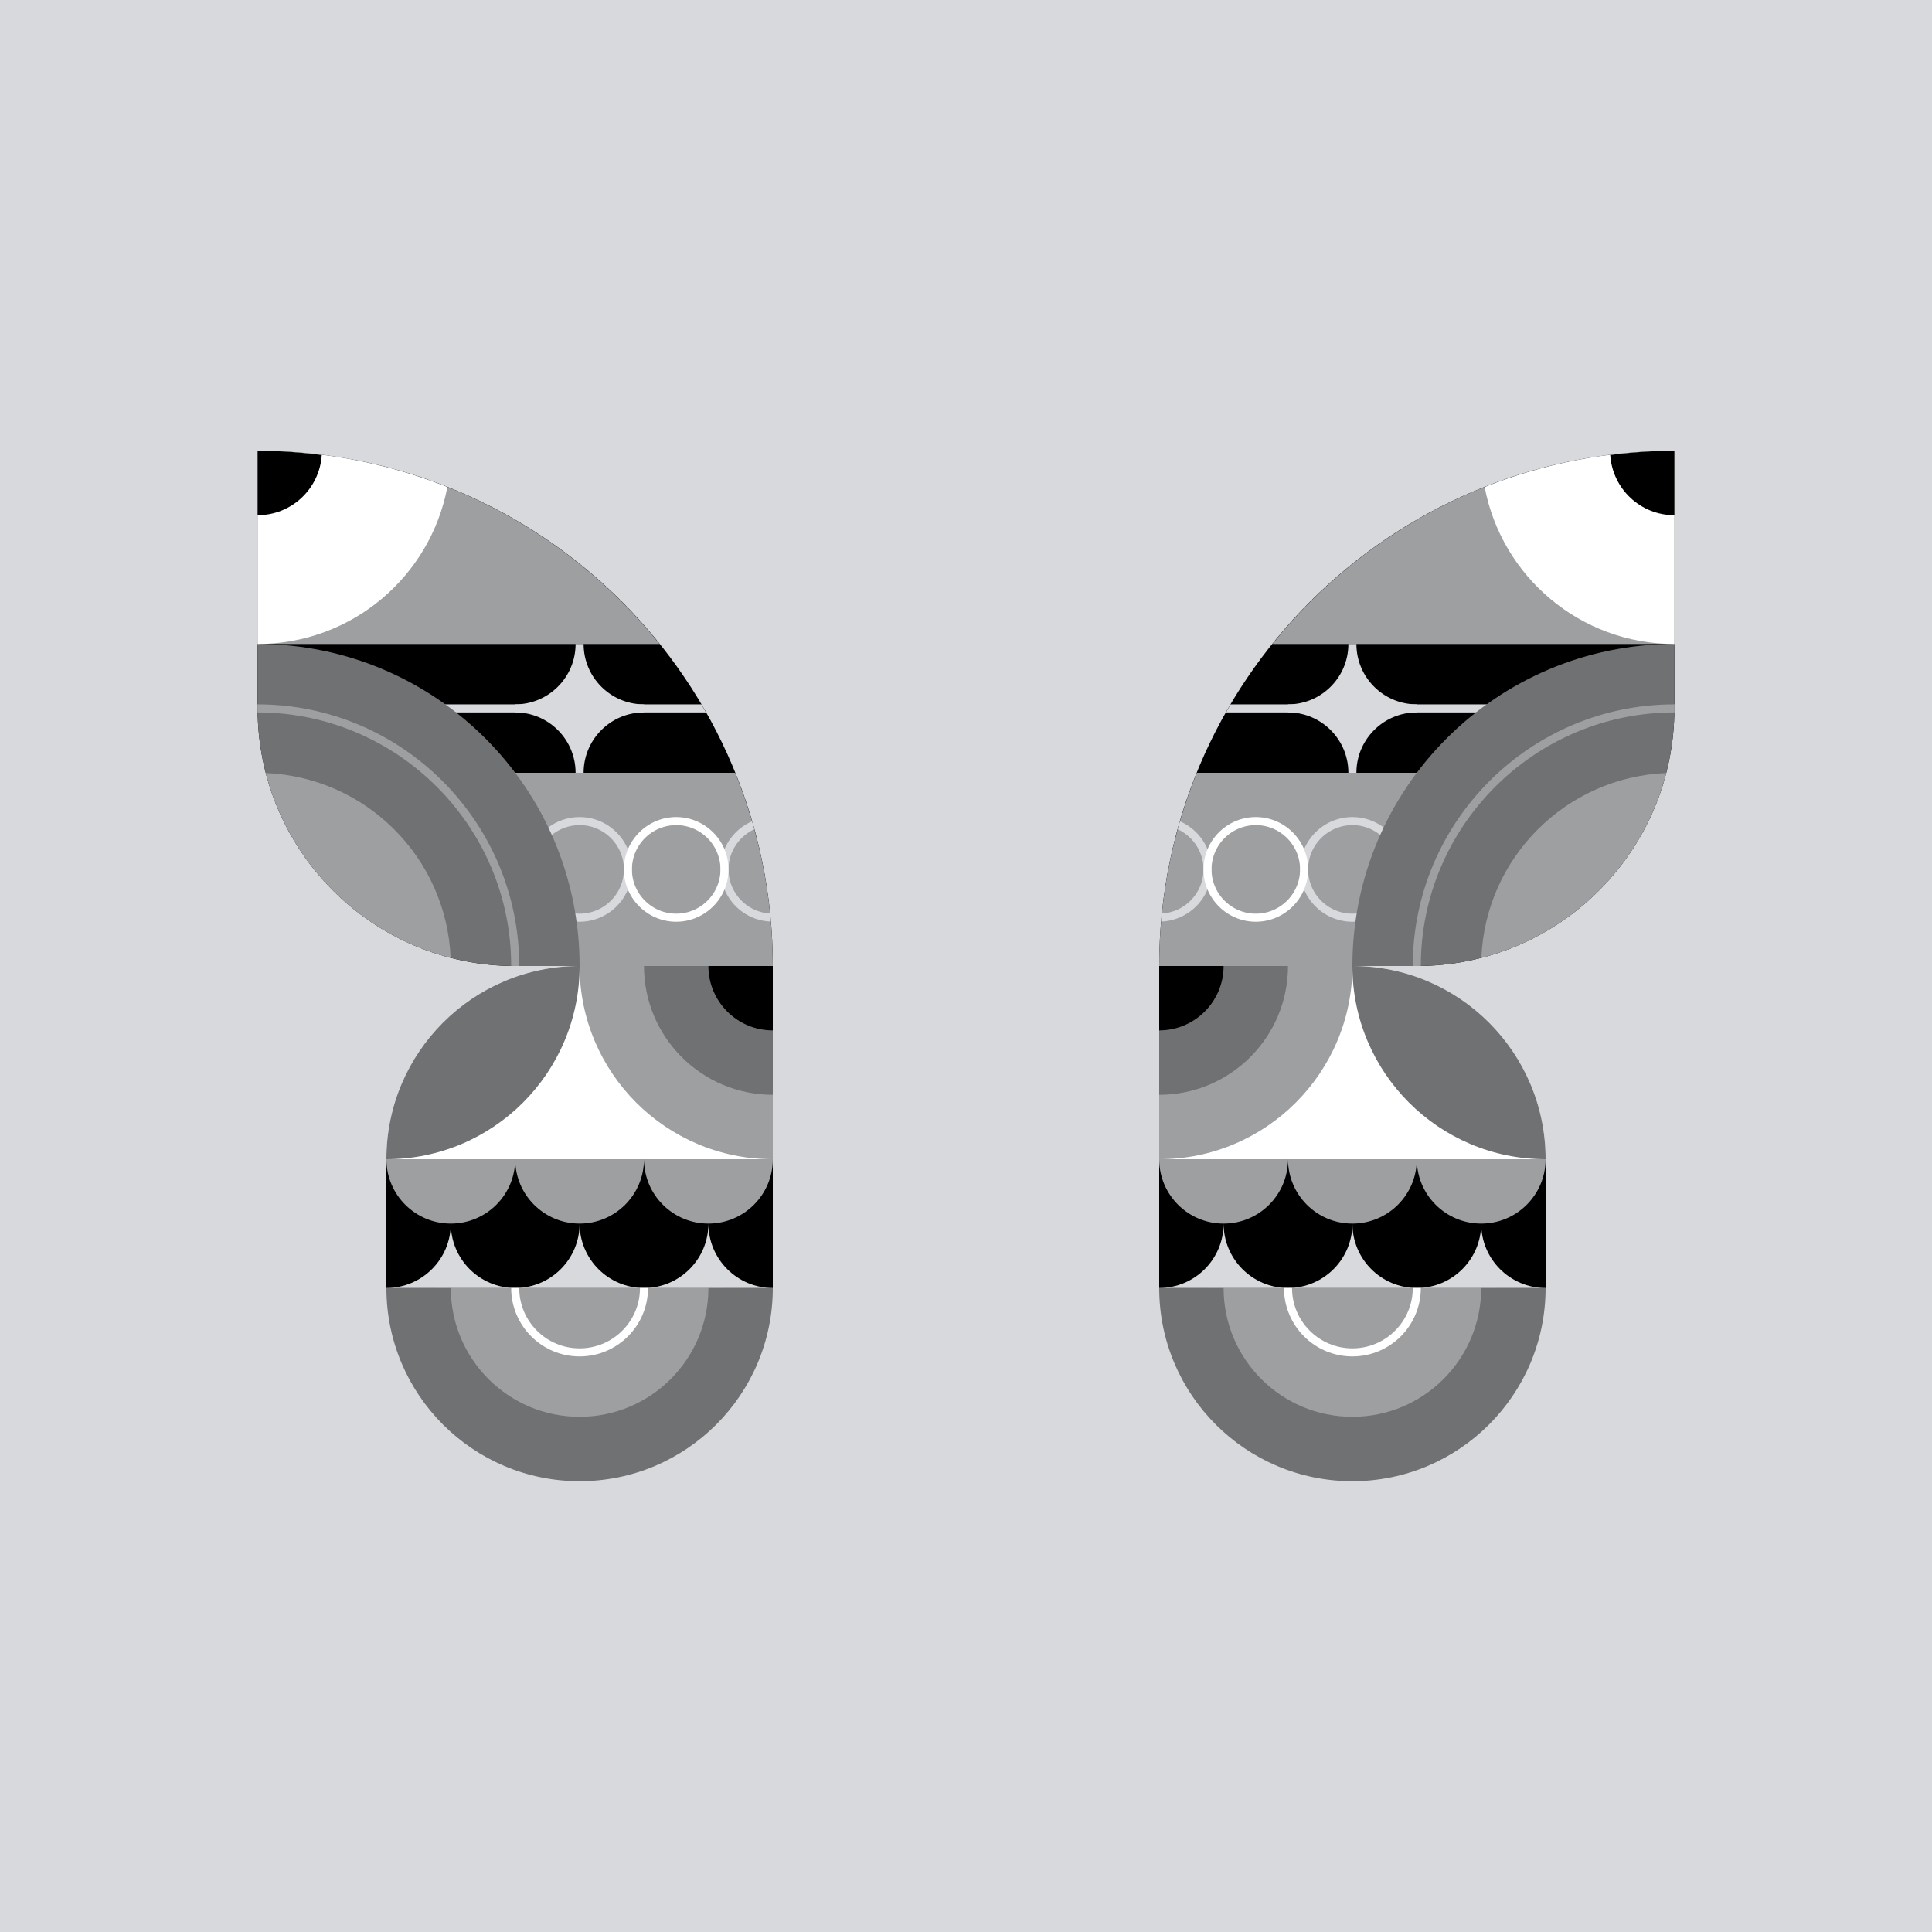 <svg xmlns="http://www.w3.org/2000/svg" width="240" height="240" fill="none"><path fill="#D8D9DD" d="M0 0h240v240H0z"/><path fill="#000" d="M144 120h32c17.67 0 32-14.33 32-32V56c-35.35 0-64 28.65-64 64Z"/><path fill="#9D9FA1" d="M148.67 96c-3 7.41-4.67 15.51-4.67 24h32V96h-27.33Z"/><path fill="#D8D9DD" d="M152.3 88.5h55.69c0-.17.01-.33.01-.5v-.5h-55.13c-.2.33-.39.67-.57 1Zm15.7 26c-3.58 0-6.5-2.92-6.5-6.5s2.92-6.5 6.5-6.5 6.5 2.92 6.5 6.5-2.92 6.5-6.5 6.5Zm0-12a5.51 5.51 0 0 0-5.5 5.5c0 3.03 2.47 5.5 5.5 5.5s5.5-2.47 5.5-5.5-2.47-5.5-5.5-5.5Z"/><path fill="#fff" d="M168 120h-24v24c0 13.25 10.75 24 24 24s24-10.75 24-24-10.75-24-24-24Z"/><path fill="#707173" d="M168 184c13.25 0 24-10.75 24-24h-48c0 13.25 10.75 24 24 24Zm40-96v-8c-22.09 0-40 17.91-40 40h8c17.67 0 32-14.33 32-32Z"/><path fill="#9D9FA1" d="M168 120h-24v24c13.25 0 24-10.75 24-24Z"/><path fill="#000" d="M192 144h-48v16h48v-16Z"/><path fill="#707173" d="M168 120c0 13.25 10.75 24 24 24 0-13.25-10.75-24-24-24Z"/><path fill="#9D9FA1" d="M168 152c4.42 0 8-3.58 8-8h-16c0 4.42 3.58 8 8 8Zm-16 0c4.42 0 8-3.58 8-8h-16c0 4.42 3.58 8 8 8Zm32 0c4.42 0 8-3.58 8-8h-16c0 4.42 3.58 8 8 8Z"/><path fill="#707173" d="M144 136c8.84 0 16-7.16 16-16h-16v16Z"/><path fill="#000" d="M144 128c4.42 0 8-3.58 8-8h-8v8Z"/><path fill="#9D9FA1" d="M158.06 80H208V56c-20.21 0-38.21 9.37-49.94 24Z"/><path fill="#fff" d="M184.43 60.51C186.54 71.61 196.29 80 208 80V56c-8.33 0-16.27 1.61-23.57 4.51Z"/><path fill="#9D9FA1" d="M176.5 119.99c0-17.36 14.13-31.48 31.49-31.49 0-.17.01-.33.01-.5v-.5c-17.92 0-32.5 14.58-32.5 32.5h.5c.17 0 .33-.01.5-.01Z"/><path fill="#9D9FA1" d="M206.98 96.03c-12.45.52-22.44 10.51-22.96 22.96 11.22-2.9 20.06-11.73 22.96-22.96ZM152 160c0 8.84 7.16 16 16 16s16-7.16 16-16h-32Z"/><path fill="#D8D9DD" d="M168 96c0-4.42-3.58-8-8-8 4.42 0 8-3.58 8-8 0 4.42 3.58 8 8 8-4.42 0-8 3.58-8 8Z"/><path fill="#D8D9DD" d="M168.5 96h-1c0-4.14-3.36-7.5-7.5-7.5v-1c4.14 0 7.5-3.36 7.5-7.5h1c0 4.14 3.36 7.5 7.5 7.5v1c-4.14 0-7.5 3.36-7.5 7.5Zm-5.63-8c2.38.86 4.27 2.75 5.13 5.13a8.565 8.565 0 0 1 5.13-5.13 8.565 8.565 0 0 1-5.13-5.13 8.565 8.565 0 0 1-5.13 5.13Zm-16.29 14.04c-.09.32-.18.65-.27.98 1.88.88 3.19 2.78 3.19 4.98 0 2.92-2.29 5.31-5.16 5.48l-.09 1a6.501 6.501 0 0 0 6.25-6.49c0-2.67-1.62-4.96-3.92-5.96v.01Z"/><path fill="#fff" d="M156 114.5c-3.58 0-6.5-2.92-6.5-6.5s2.92-6.5 6.5-6.5 6.5 2.92 6.5 6.5-2.92 6.5-6.5 6.5Zm0-12a5.51 5.51 0 0 0-5.5 5.5c0 3.03 2.47 5.5 5.5 5.5s5.5-2.47 5.5-5.5-2.47-5.5-5.5-5.5Z"/><path fill="#000" d="M200.03 56.52C200.3 60.7 203.76 64 208 64v-8c-2.7 0-5.36.19-7.97.52Z"/><path fill="#D8D9DD" d="M168 152c0 4.42-3.58 8-8 8h16c-4.42 0-8-3.58-8-8Zm-16 0c0 4.42-3.58 8-8 8h16c-4.42 0-8-3.58-8-8Zm32 0c0 4.42-3.58 8-8 8h16c-4.42 0-8-3.58-8-8Z"/><path fill="#fff" d="M168 168.5c-4.69 0-8.5-3.81-8.5-8.5h1c0 4.14 3.36 7.5 7.5 7.5 4.14 0 7.5-3.36 7.5-7.5h1c0 4.69-3.81 8.5-8.5 8.5Z"/><path fill="#000" d="M96 120H64c-17.67 0-32-14.33-32-32V56c35.35 0 64 28.65 64 64Z"/><path fill="#9D9FA1" d="M91.33 96c3 7.41 4.67 15.51 4.67 24H64V96h27.33Z"/><path fill="#D8D9DD" d="M87.7 88.5H32.01c0-.17-.01-.33-.01-.5v-.5h55.13c.2.33.39.67.57 1Zm-15.7 26c-3.58 0-6.5-2.92-6.5-6.5s2.92-6.5 6.5-6.5 6.5 2.92 6.5 6.5-2.92 6.5-6.5 6.5Zm0-12a5.51 5.51 0 0 0-5.5 5.5c0 3.03 2.47 5.5 5.5 5.5s5.5-2.47 5.5-5.5-2.47-5.5-5.5-5.5Z"/><path fill="#fff" d="M72 120h24v24c0 13.25-10.75 24-24 24s-24-10.75-24-24 10.75-24 24-24Z"/><path fill="#707173" d="M72 184c-13.25 0-24-10.75-24-24h48c0 13.25-10.75 24-24 24ZM32 88v-8c22.09 0 40 17.91 40 40h-8c-17.67 0-32-14.33-32-32Z"/><path fill="#9D9FA1" d="M72 120h24v24c-13.25 0-24-10.75-24-24Z"/><path fill="#000" d="M48 160h48v-16H48v16Z"/><path fill="#707173" d="M72 120c0 13.25-10.75 24-24 24 0-13.25 10.75-24 24-24Z"/><path fill="#9D9FA1" d="M72 152c-4.42 0-8-3.58-8-8h16c0 4.42-3.58 8-8 8Zm16 0c-4.42 0-8-3.58-8-8h16c0 4.42-3.58 8-8 8Zm-32 0c-4.42 0-8-3.58-8-8h16c0 4.42-3.58 8-8 8Z"/><path fill="#707173" d="M96 136c-8.84 0-16-7.16-16-16h16v16Z"/><path fill="#000" d="M96 128c-4.42 0-8-3.58-8-8h8v8Z"/><path fill="#9D9FA1" d="M81.94 80H32V56c20.21 0 38.21 9.37 49.94 24Z"/><path fill="#fff" d="M55.57 60.51C53.46 71.61 43.71 80 32 80V56c8.33 0 16.27 1.61 23.57 4.51Z"/><path fill="#9D9FA1" d="M63.5 119.99c0-17.36-14.13-31.48-31.49-31.49 0-.17-.01-.33-.01-.5v-.5c17.92 0 32.5 14.58 32.5 32.5H64c-.17 0-.33-.01-.5-.01Z"/><path fill="#9D9FA1" d="M33.02 96.03c12.45.52 22.44 10.51 22.96 22.96-11.22-2.9-20.06-11.73-22.96-22.96ZM88 160c0 8.84-7.16 16-16 16s-16-7.16-16-16h32Z"/><path fill="#D8D9DD" d="M72 96c0-4.42 3.58-8 8-8-4.42 0-8-3.58-8-8 0 4.42-3.58 8-8 8 4.42 0 8 3.58 8 8Z"/><path fill="#D8D9DD" d="M72.5 96h-1c0-4.14-3.36-7.5-7.5-7.5v-1c4.14 0 7.5-3.36 7.5-7.5h1c0 4.14 3.36 7.5 7.5 7.5v1c-4.14 0-7.5 3.36-7.5 7.5Zm-5.63-8c2.38.86 4.27 2.75 5.13 5.13A8.565 8.565 0 0 1 77.13 88 8.565 8.565 0 0 1 72 82.87 8.565 8.565 0 0 1 66.87 88Zm26.55 14.04c.09.32.18.65.27.98-1.88.88-3.19 2.78-3.19 4.98 0 2.92 2.29 5.31 5.16 5.48l.09 1a6.501 6.501 0 0 1-6.25-6.49c0-2.67 1.62-4.96 3.92-5.96v.01Z"/><path fill="#fff" d="M84 114.5c-3.58 0-6.5-2.92-6.5-6.5s2.92-6.5 6.5-6.5 6.5 2.92 6.5 6.5-2.92 6.5-6.5 6.5Zm0-12a5.51 5.51 0 0 0-5.5 5.5c0 3.03 2.47 5.5 5.5 5.5s5.5-2.47 5.5-5.5-2.47-5.5-5.5-5.5Z"/><path fill="#000" d="M39.97 56.52C39.7 60.7 36.24 64 32 64v-8c2.7 0 5.36.19 7.97.52Z"/><path fill="#D8D9DD" d="M72 152c0 4.42 3.58 8 8 8H64c4.42 0 8-3.58 8-8Zm16 0c0 4.42 3.58 8 8 8H80c4.42 0 8-3.58 8-8Zm-32 0c0 4.42 3.58 8 8 8H48c4.42 0 8-3.58 8-8Z"/><path fill="#fff" d="M72 168.5c-4.69 0-8.5-3.81-8.5-8.5h1c0 4.14 3.36 7.5 7.5 7.5 4.14 0 7.5-3.36 7.5-7.5h1c0 4.69-3.81 8.5-8.5 8.5Z"/></svg>